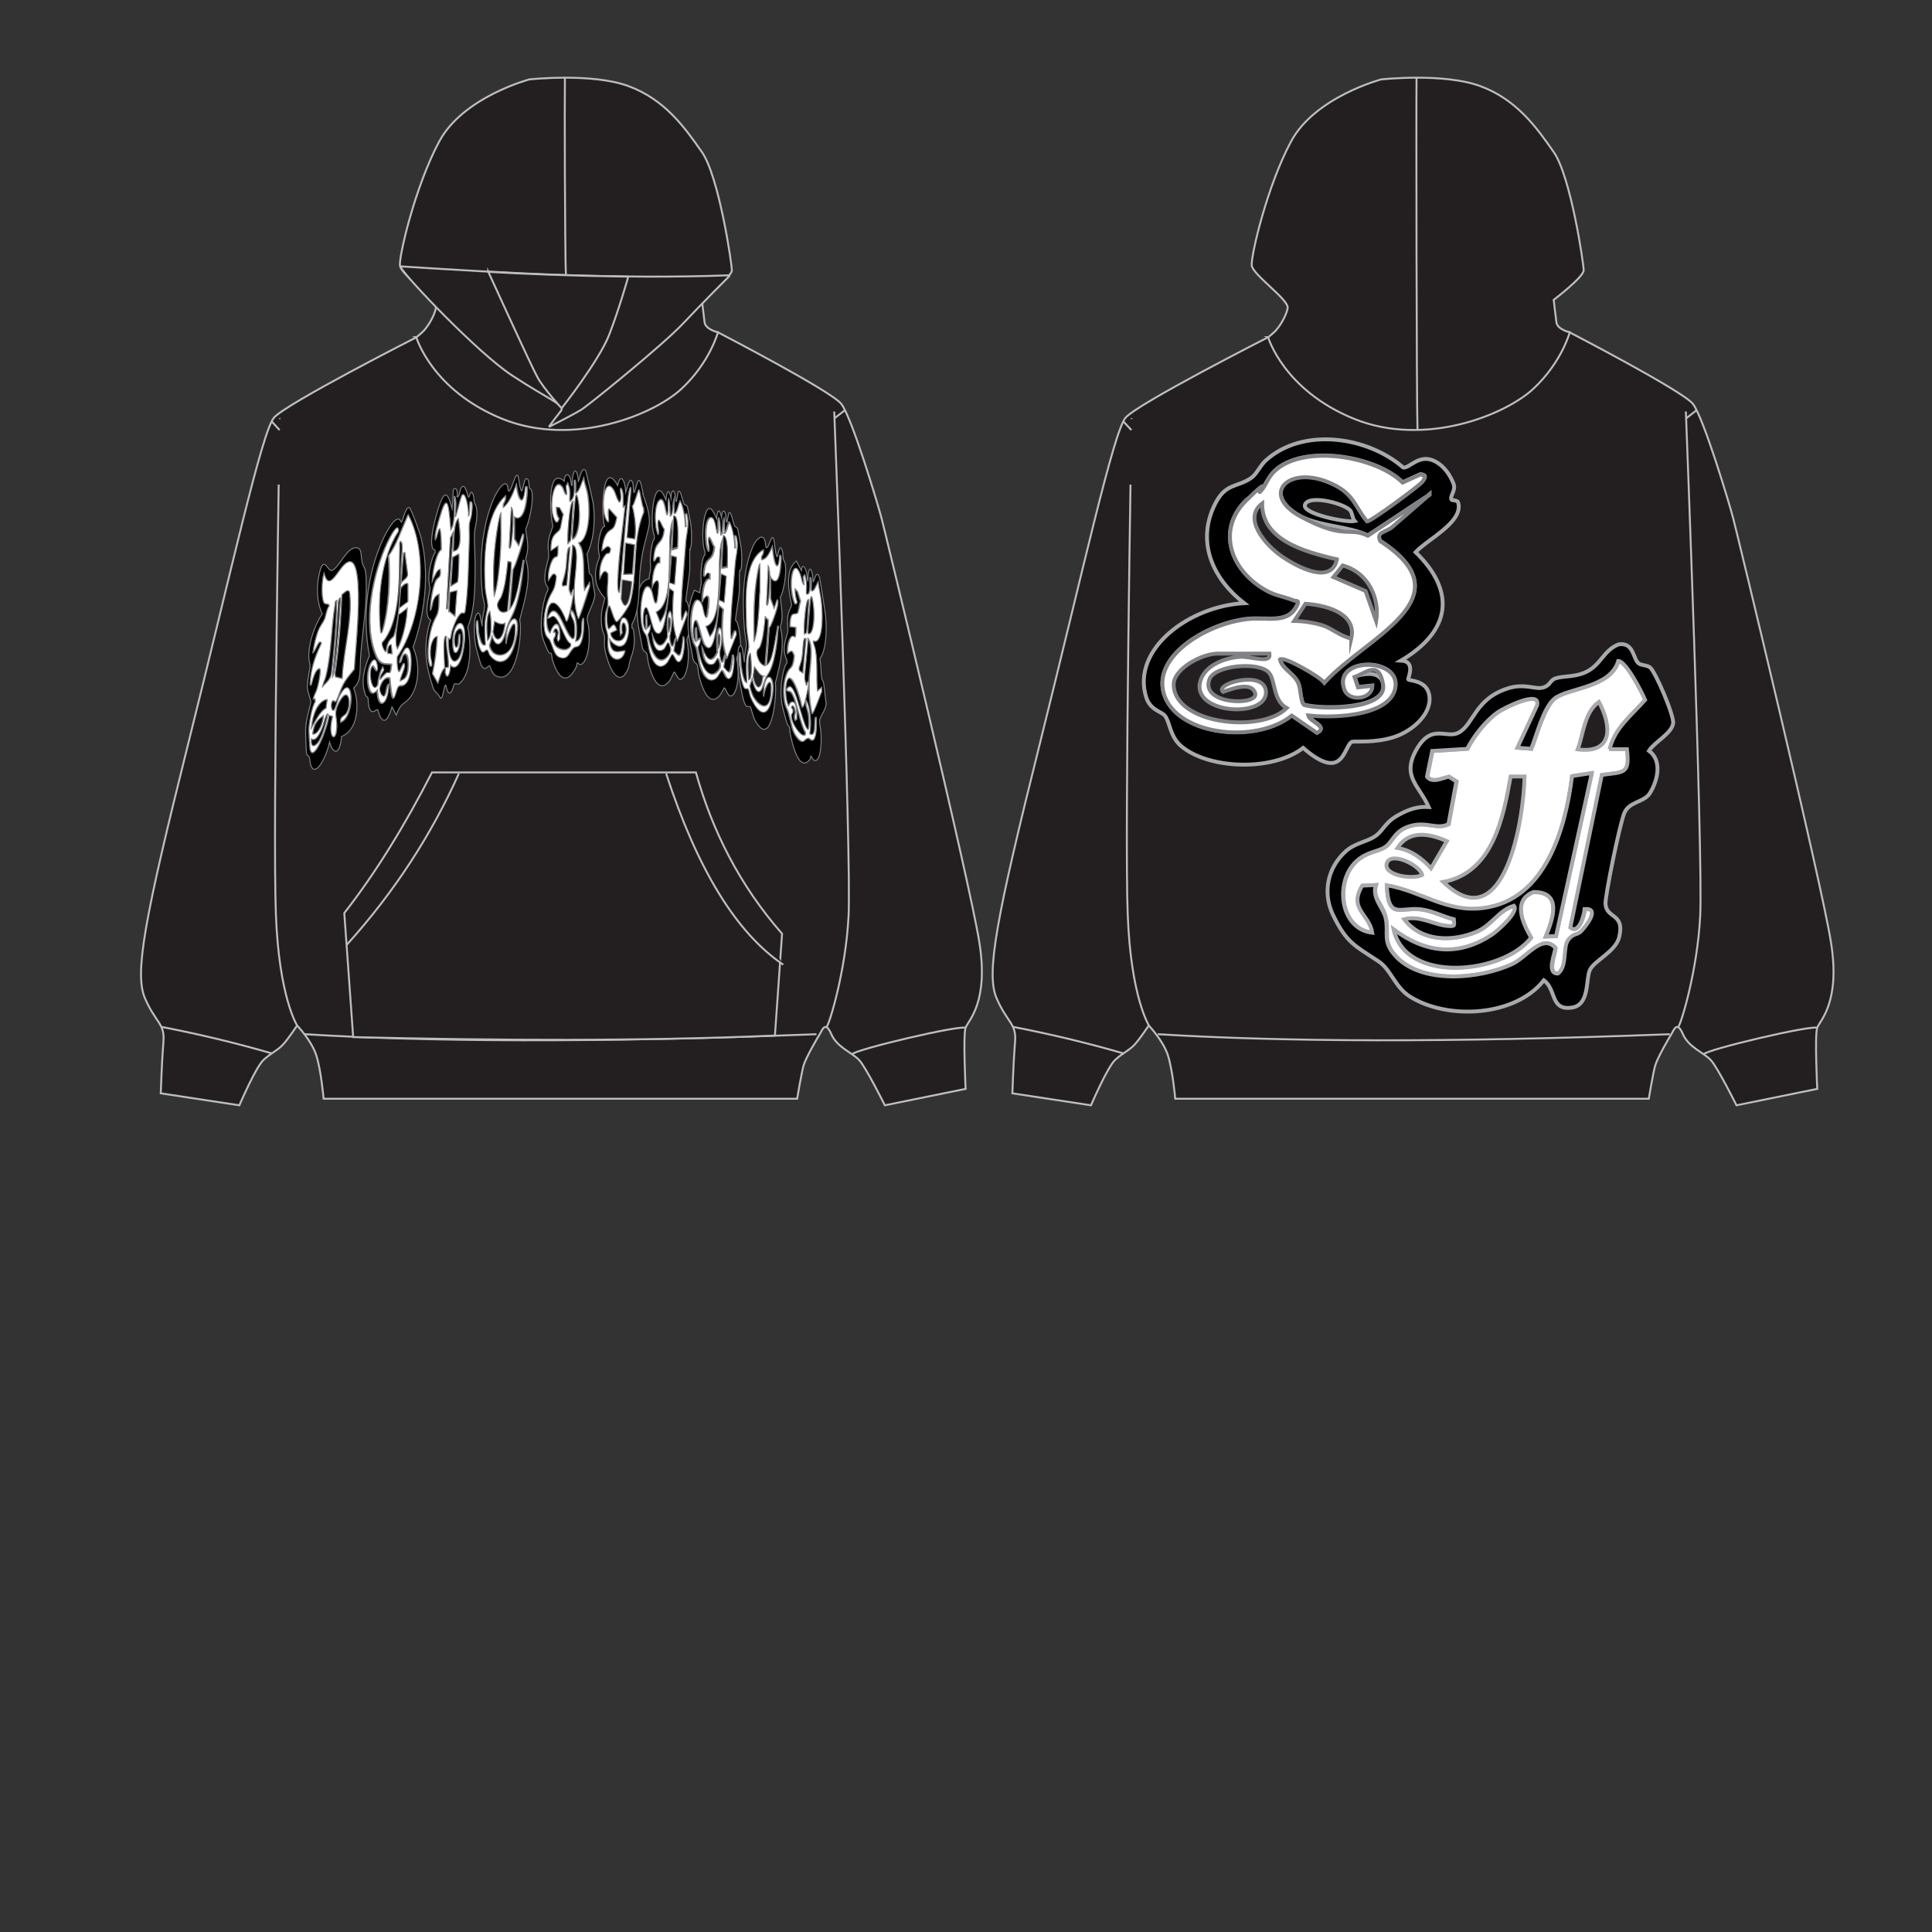 <?xml version="1.0" encoding="UTF-8"?>
<svg id="Layer_1" xmlns="http://www.w3.org/2000/svg" version="1.1" viewBox="0 0 1000 1000">
  <rect x="0" y="0" width="1000" height="1000" fill="#333333" stroke="none"/>
  <!-- Generator: Adobe Illustrator 29.6.1, SVG Export Plug-In . SVG Version: 2.1.1 Build 9)  -->
  <defs>
    <style>
      .st0 {
        fill: #231f20;
        stroke: #bcbec0;
      }

      .st0, .st1, .st2, .st3, .st4, .st5 {
        stroke-miterlimit: 10;
      }

      .st1, .st2, .st3 {
        stroke: #808285;
      }

      .st1, .st2, .st5 {
        fill: #fff;
      }

      .st1, .st4, .st5 {
        stroke-width: 2px;
      }

      .st2, .st3 {
        stroke-width: .5px;
      }

      .st4, .st5 {
        stroke: #a7a9ac;
      }
    </style>
  </defs>
  <g>
    <path class="st0" d="M215.5,174.6s-67.3,34.2-73.7,41.6c-6.3,7.4-22,79-44.5,169.2-22.5,90.1-27.8,118.4-22.3,131.2,5.5,12.8,10.4,13.1,9.6,22.5s-1.4,26.8-1.4,26.8l40.7,6.2s8.5-19.9,12.6-23.6c4.1-3.7,7.7-5.1,10.4-8.3,2.7-3.1,6.9-9.4,6.9-9.4,0,0,7.4,7.7,9.9,15.4,2.5,7.7,3.8,22.5,3.8,22.5h245.1s2.2-13.1,3.3-17.1c1.1-4,7.4-14.8,8.5-16.5,1.1-1.7,2.7-7.1,5.8,0,3,7.1,11,9.7,14.6,13.7,3.6,4,13.2,23.3,13.2,23.3l41.8-8.5s-1.4-28,0-31.7c1.4-3.7,12.1-13.1,7.1-44.2-4.9-31.1-48.9-213.1-50.6-219.4-1.6-6.3-15.4-52.5-20.9-59.3-5.5-6.8-64-37.1-64-37.1l-156.1,2.6Z"/>
    <path class="st0" d="M274,41.1s-34.4,9.1-46.7,32.2c-12.4,23.1-20.8,59.2-20.3,64.1.5,4.8,19.4,17.8,18.6,22.1s-4.7,10.6-7.4,12.8l-2.7,2.3s8,27.4,44.5,42.2c36.6,14.8,78.3-2,92.9-15.7,14.6-13.7,18.7-29.1,18.7-29.1,0,0-6.3-1.4-6.9-5.1-.5-3.7-1.4-11.7-1.4-11.7,0,0,15.5-11.8,15.5-15.3s-6.7-48.6-15.5-61.2c-8.8-12.6-19.2-27.3-38.2-34.2-19-6.9-51.1-3.4-51.1-3.4Z"/>
    <path class="st0" d="M207.7,137.9c56,3.6,111.6,6.7,169.5,4.6.2,0,.4.3.2.5-2.5,2.5-13.9,13.9-23.6,24.2-11,11.7-49.2,42.5-52.8,44.8-3.2,2-14.1,7.6-16.5,8.8-.1,0-.2,0-.2-.2,1-1.4,4.1-5.5,6.1-8,2.3-3-6.6-5.9-25.4-18.3-17.8-11.7-54.9-50.8-57.6-56-.1-.2,0-.5.3-.5Z"/>
    <path class="st0" d="M252.7,140.6s12.5,27.4,20.1,43.6c2.5,5.4,4.6,9.6,5.4,11.1,3.3,6,12.5,16,12.5,16,0,0,19.4-24.6,24.6-38,5.2-13.4,9.9-30.1,9.9-30.1-31.4-.5-53.9-1.4-72.5-2.5Z"/>
    <path class="st0" d="M292.4,40.3c-.2,11.9,0,88.7.5,102.1"/>
    <path class="st0" d="M83.5,531.5c19.7,3.8,38.8,8.4,57.4,13.8"/>
    <path class="st0" d="M144.8,216.9c0-.1-3.7,213.1-2,256.3,1.6,43.2,11.1,57.8,11.1,57.8"/>
    <path class="st0" d="M431.8,213s9,231.3,7.4,261.4c-1.5,28.6-10.1,56.3-11.4,57.2"/>
    <path class="st0" d="M441.1,545.7c.3-2.2,57.2-15.7,58.9-13.6"/>
    <line class="st0" x1="140.7" y1="218.2" x2="144.7" y2="222.6"/>
    <line class="st0" x1="431.9" y1="216.5" x2="437.5" y2="212.2"/>
    <path class="st0" d="M656.3,174.6s-67.3,34.2-73.7,41.6c-6.3,7.4-22,79-44.5,169.2-22.5,90.1-27.8,118.4-22.3,131.2,5.5,12.8,10.4,13.1,9.6,22.5-.8,9.4-1.4,26.8-1.4,26.8l40.7,6.2s8.5-19.9,12.6-23.6c4.1-3.7,7.7-5.1,10.4-8.3,2.7-3.1,6.9-9.4,6.9-9.4,0,0,7.4,7.7,9.9,15.4,2.5,7.7,3.8,22.5,3.8,22.5h245.1s2.2-13.1,3.3-17.1c1.1-4,7.4-14.8,8.5-16.5,1.1-1.7,2.7-7.1,5.8,0,3,7.1,11,9.7,14.6,13.7,3.6,4,13.2,23.3,13.2,23.3l41.8-8.5s-1.4-28,0-31.7c1.4-3.7,12.1-13.1,7.1-44.2-4.9-31.1-48.9-213.1-50.6-219.4-1.6-6.3-15.4-52.5-20.9-59.3-5.5-6.8-64-37.1-64-37.1l-156.1,2.6Z"/>
    <path class="st0" d="M714.9,41.1s-34.4,9.1-46.7,32.2c-12.4,23.1-20.8,59.2-20.3,64.1.5,4.8,19.4,17.8,18.6,22.1-.8,4.3-4.7,10.6-7.4,12.8l-2.7,2.3s8,27.4,44.5,42.2c36.6,14.8,78.3-2,92.9-15.7,14.6-13.7,18.7-29.1,18.7-29.1,0,0-6.3-1.4-6.9-5.1-.5-3.7-1.4-11.7-1.4-11.7,0,0,15.5-11.8,15.5-15.3s-6.7-48.6-15.5-61.2c-8.8-12.6-19.2-27.3-38.2-34.2-19-6.9-51.1-3.4-51.1-3.4Z"/>
    <path class="st0" d="M733.2,40.3c-.2,11.9,0,168.9.5,182.4"/>
    <path class="st0" d="M524.3,531.5c19.7,3.8,38.8,8.4,57.4,13.8"/>
    <path class="st0" d="M585.7,216.9c0-.1-3.7,213.1-2,256.3,1.6,43.2,11.1,57.8,11.1,57.8"/>
    <path class="st0" d="M872.6,213s9,231.3,7.4,261.4c-1.5,28.6-10.1,56.3-11.4,57.2"/>
    <path class="st0" d="M881.9,545.7c.3-2.2,57.2-15.7,58.9-13.6"/>
    <line class="st0" x1="581.5" y1="218.2" x2="585.6" y2="222.6"/>
    <line class="st0" x1="872.8" y1="216.5" x2="878.3" y2="212.2"/>
    <path class="st0" d="M157.6,535.3c64,3.9,148.6,4.5,265,0"/>
    <path class="st0" d="M599.3,535.3c64,3.9,148.6,4.5,265,0"/>
    <path class="st0" d="M182.8,536.8l-2.9-40.6-1.7-23.6c16.5-21.1,31.5-45.7,45.4-72.8h136.6c8.4,30,22.4,58.1,44.6,83.5l-3.7,52.7c-70.5,3-143.9,2.6-218.3.8Z"/>
    <path class="st0" d="M179.5,489c25-27.7,44-57.4,58-88.6"/>
    <path class="st0" d="M344.8,400.4c15.9,48.9,36,82.3,60.6,98.9"/>
  </g>
  <g>
    <path class="st3" d="M357.1,284.4c-.2,1.3,0,7.8-.1,10.6-.1,2.6-2.2,15.6-2,16.3,1.2-1.2,2.7,9,2.6,12-.1,4.5-1.4,4.9-2.1,7.9,2.3,11.1-.8,21.7-3.9,20.3-.9-.4-2.3-3.8-2.6-3.7-.2,0-1.7,3.6-2.3,4.4-3.8,5.2-7.9,3.4-11-8.6-.4-1.4-.6-4.7-1-5.4-.6-1.3-1.3-.2-2.2-2.9-.1-.5-2-10.6-2.1-11.4-1-7.7-2.2-22.9,5.6-24.3,0-2,.6-3.4.7-4.7.2-1.7-.2-3.4-.1-5.2.1-3.7,1-10.2,2.1-10.6,0-.8,0-1.1,0-1.9-1.6-3.4-1.3-13.2-.3-17.9,1.8-8.1,4.1-6.1,6.3-.5.5-5.6,1.6-5.7,2.6-1.1,0-3.5,1.3-4.9,2-2.2.3,1.1.3,4.8.8,4.1.4-2,.6-3,.9-5,1.2-2.1,2.4,5.3,3.1,6.3.5.8,1.1.2,1.7,1.3.1.3,1.7,8.7,1.8,9.5.4,3.1.5,8.7,0,11.4-.2.9-.6,1-.7,1.4ZM348.9,265.8c0-3.1,0-4.6,0-7.7-1,3.1-.2,8.3-2,8.9-.2-3,0-6.5-.8-8.9-.7,2.3.3,6.3-.8,8.3-.7,0-1.1-9.3-3.7-7.8-1.9,1.1-2.9,7.2-2,14.2,0,.7.8,3.7.9,3.7.8.5,0-4.5,0-5.1,0-6.6,2.5,2.1,3.4,2.3-1,9.4-4.9,4.7-5.5,15.3-.2,3.2,1.1-.3,1.6-.7.5-.4,1.1-.2,1.6,0,0,1.2,0,1.7,0,2.9-2-.6-4.1,4.9-4,12.4.6-1.7,2.7-5.1,3.3-2,.3,1.4-.6,9.7-1.1,10.2-1.4,1.3-1.8-4.9-2.8-6.7-4.3-7.4-7.1,13-4,21.2.5,1.4,1.3,1.9,1.7,3,.5,1.5,1,5.6,1.5,7.5,2.4,8.6,6.1,9.3,8.9,6.2.8-.8,2.3-4.4,2.8-4.5,1.2-.3,2.5,6.8,4.9,2.4.8-1.5,1.9-8.5,1.2-10.9-.5-1.9-.5,1.3-.6,1.9-1.1,9.4-1.8,7.7-4.7,4.9.4-2.5.6-3.8,1.1-6.4-.5-1.9-1.3,7.9-2.8,2-.9-3.7.2-4.8.5-7.8.3-3.1.4-7.3-.7-8.3-1.7,1.3-1.7,7.7-1.2,13.1-2.4,5.8-5.4,6.5-7.9-.8.7,8.6,3.8,8.6,5.7,7.3,1.8-1.2,2-6.4,3.7-.8.7,2.3-1.4,4.6-1.9,5-3.5,3.5-7.7.7-9.9-11.7,0-.4,1.6-2.3,1.3-4.9-.6.6-1,.9-1.6,1.5-.1-2.7-.2-4.1-.3-6.8-1.1.8,0,6.7-.3,7.6-2.5-1.4-1.6-12.3.1-11.5,1.5.7,2.9,10.2,4.6,12.3,4.5,5.4,6.1-10.7,7.3-22.4.9.7,1.4,1.1,2.3,1.8-.9,10.5-.7,17.7,1.9,25.6,2-5.4,3-8.1,5-13.5-.4-5.3-1.9,2.3-2.6,2.8-1-.6,0-15.9.2-18.4.7-8.1,1.2-13.9,1.8-22.5.3-4.3,2-9.3.4-14.3-.3.2-.4.3-.7.5.2,2.4.3,3.6.5,6-.2.1-.3.2-.5.3-.1-5.8-1.3-10.8-2.7-13.4-1,2.2-1.6,7.3-3.1,6.5Z"/>
    <path class="st3" d="M299.2,249.2c.4.8,1.8-8.7,3.9-5.6.3.5,3.8,15.8,4,17.3,1.3,10.5-.3,20.1-3.3,25.9.5,1.8,1,8.9,1.2,9.7.2.8,1,.5,1.4,2.1.4,1.6,1,6.8,1.5,8.9,0,4.2-3.9,9.9-4,12.9,0,1,.7,3.3.9,5,.8,8.9-1,17.5-4.1,18.5-.9.3-1.4-.8-1.9-.8-.2,0-.2,1.6-.6,2.3-4.3,8.4-8.7,7.3-12.2-3.6-.3-.9-.4-3.1-.6-3.5-.3-.5-.9,0-1.2-.4-.9-1.2-3-6.4-3.5-8.5-1.6-7,.5-19.8,2.9-24,0-.6,0-.8,0-1.4-3.8-3.8.3-13.3.4-16.1.1-1.8-.5-3.7-.2-7,.3-3.5,1.6-6.1,2.4-8.6-1.4-4.8-3.4-31.3,5.8-23.3.3-4.2,2.4-4,3.2-1.3.4,1.2.3,3.7.9,3.7,0-8.2,2.5-11,3.3-2.2ZM299.6,280.9c4.3-1.6,6.3-12.6,4.8-24.1-.5-4.1-1.7-5.8-2.2-9.6-1.2,3-2.3,7-4,8-.6,0,.4-8-.9-6.6.2,6.4.2,8.9-2,10.7-.8.6,0-3-.4-5.7-.2-1.4-.7-2.7-1-3.7-.3.6-.5.9-.8,1.6.1,1.7.2,2.5.4,4.2-1.1.7-1.5-2.4-2.4-3.7-4.4-6.1-7.2,10.4-4,16.7.8,1.6,1.6,2.2,2.3-.4-.9-1.4-1.4-2.6-1.4-6,.7,0,1,.1,1.7.2.8,1.4,1.2,2.1,2,3.6-.7,1.6-1.1,6.2-1.7,7.5-1.2,2.8-4.9,1.9-4.7,11.2,1.4-1,2.1-1.5,3.6-2.5.2,7.7-.7,4.8-2.2,6.5-1.5,1.6-3.1,6.7-2.8,11.5,1.4-1.8,2.7-5.2,4.2-2.2-.7,7.5-2.1,7.3-3.8,11.3-1.8,4.1-3.6,11.7-2,18,.6,2.5,1.8,2.6,2.5,4,2.2,5,2.3,8.3,5.9,8.9,3.8.7,3.9-3.1,6.5-5.3.7-.6,1.5-.2,2.4-.9,2.2-1.9,2.8-8.1,2.5-14.1-1.1-.5-.7,5-1,7-.5,3.6-1.9,4.9-3.1,4.8,1.3-6.5.2-14.7-2.3-16.1-.6,4.3,1.7,3.4,1.9,8.9.3,7.1-1,6.8-2.7,4.4-3.5-4.8-7.2-19.6-11.4-9.2,1.1.3,2-1.3,3.1-1,3.2.9,5.7,12.6,8.8,14.1.8,1.9-1.8,3-2.1,3.1-1.5.5-5.7-.1-6.6-3.8-.7-2.7,1.2-2.2.8-4.9-.4-.1-.6-.2-1-.3.5-2.4,2-2.2,2.5,0,.2,1.2-1.1,3.2,0,4.8.3-.5.5-.7.8-1.2.5-10.6-3.2-8.7-5-3.1-2.2-1.6-2.4-9.6-.7-13.6,2.5-5.9,7.3,1.8,9.1,7.5,1.2.1,3.6-12.6,3.9-16-.5-1.8-1.2,2.5-1.4,2.5-.3-.9-1-2.1-1.1-3.2-.1-2.5,1.8-18.5,1.8-22.8,4,.8,1.3,14.9,1,21.6-.2,6.5.4,12,2,16.5.6.3,4.7-12.8,5.3-14.9.4-1.3.7-1.3.5-3.7-1,1.6-1.5,2.4-2.6,4-.9-6.8.2-14.9-1.4-21-.5-2-1.2-2-1.5-3.7Z"/>
    <path class="st3" d="M332.7,255.6c1.3,3.9,3.6,9.4,3.4,15.1-.2,3.1-3,11.9-3.7,16.7-.4,2.3-.9,5.8-1.1,8.2-.8,8.7.2,19.5-4.2,27.5,0,.8,0,1.1,0,1.9.9-.1,1.1,3.2,1.2,5.2.3,7.5-2.1,9.2-2.9,15.2-3.9,10.3-9.3,4-12.1-8.2-.9-4.2-.1-5.9-.4-7.8-.1-1.1-1.1-2.6-1.4-4.9-.8-6.8.3-10,1.6-14.8-1.5-1.9-4.5-5.2-4.8-10.4-.5-6.3,1.9-9.8,2-11.1,0-.7-.6-2.7-.6-4.9,0-4.1,1.5-10.8,3.2-10.8-1.7-5.5-1.5-36.1,6.8-21.2,1.3-6.5,3.8-3.4,4.2,3.6.8-2.6,2-8.9,3.5-5.2.7,1.7.2,6,1,5.1.6-1.4,1.5-6.5,2.4-6.1,1.1.5,1.5,4.9,2.1,6.8ZM326.6,252.7c-.6-2.1-1.6,5.5-1.6,6.2-1.8,15.7-2.6,31.8-4.3,47.7-1,.6-1.1-3.5-1-5.3.4-13.2,2.5-26.4,3.8-39.5-.4.3-.6.5-1,.8,0-3.6.4-7.3-.9-9.8-1.1-.6,0,2.9-.2,5-.6,5.9-2.6-2.4-3.6-3.9-5.5-9.2-7.4,12-3.2,16.1,1.2,1.2-.6-6.1.7-6.7,1.6,1.8,2.4,2.7,4,4.5-1.3,6.9-2.5,5.5-4.5,7.5-1.5,1.5-2.9,5-3.2,9.7,1.5-.9,3-3.7,4.5-.9-.4,3.6-1.3,1.7-2.4,2.8-1.9,2.1-3.7,6-3.2,12.4,1.3-3,2.4-5,4.2-2.3.2,3.1-.3,5.9-.3,9,0,2.2.5,5.1.3,6.6-.2,2.9-1.8,3.2-1.3,10.6.2,2.5,1,3.9,1.2,5.6.2,2.2-.4,4.3.4,7.7,1.4,6.1,7.2,6.4,8.5.4-2.4-.3-7.7,3.3-8-6.1,2.5,3.6,7.2,6.1,9.1-.2,3.4-11.1-5.2-16.6-3.5-1.8.4-.5.6-.7.9-1.2-1.2-9.1,3.5-4.8,1.7.8-1.3,4-4,3.7-5.9,2.6-.3-.2-1.9-1.9-1.7-3.4,1.3-.6,1.9-.9,3.1-1.5-1.6-5.1-2.5-1.2-4.2-.5-1.6-2.6-.9-12.8.5-12,.6.4,2.5,8.4,3.8,8.1,1-.2,6.3-7.7,6.9-10,3.9-14.9.7-32,7-46.6,0-.9,0-1.3-.1-2.2-1-.8-1.8-10-2.5-9.3-.4.4-2.3,7.8-3.3,8.4,1.3,4.6,2.2,11.7,1.3,17-1.7-.3-2.5-.4-4.1-.7.8-10.3,1.3-15.4,2.1-25.6Z"/>
    <path class="st2" d="M348.9,265.8c1.4.8,2.1-4.3,3.1-6.5,1.4,2.6,2.6,7.6,2.7,13.4.2-.1.3-.2.5-.3-.2-2.4-.3-3.6-.5-6,.3-.2.4-.3.7-.5,1.6,5,0,10-.4,14.3-.6,8.5-1.2,14.3-1.8,22.5-.2,2.5-1.2,17.8-.2,18.4.7-.6,2.2-8.1,2.6-2.8-2,5.4-3,8.1-5,13.5-2.6-7.9-2.8-15.1-1.9-25.6-.9-.7-1.4-1.1-2.3-1.8-1.2,11.7-2.9,27.8-7.3,22.4-1.8-2.2-3.1-11.7-4.6-12.3-1.7-.8-2.6,10.1-.1,11.5.2-.9-.8-6.9.3-7.6.1,2.7.2,4.1.3,6.8.6-.6,1-.9,1.6-1.5.3,2.6-1.4,4.6-1.3,4.9,2.1,12.5,6.4,15.3,9.9,11.7.4-.4,2.5-2.7,1.9-5-1.6-5.7-1.9-.5-3.7.8-1.9,1.3-5,1.3-5.7-7.3,2.5,7.3,5.5,6.5,7.9.8-.4-5.4-.4-11.8,1.2-13.1,1.1,1,1,5.2.7,8.3-.3,3.1-1.4,4.2-.5,7.8,1.5,6,2.3-3.9,2.8-2-.4,2.5-.6,3.8-1.1,6.4,2.8,2.8,3.6,4.6,4.7-4.9,0-.6,0-3.8.6-1.9.7,2.4-.4,9.5-1.2,10.9-2.4,4.4-3.7-2.7-4.9-2.4-.4.1-2,3.7-2.8,4.5-2.8,3.1-6.6,2.4-8.9-6.2-.5-1.9-1-6.1-1.5-7.5-.4-1.2-1.1-1.7-1.7-3-3.1-8.2-.3-28.6,4-21.2,1,1.7,1.4,8,2.8,6.7.5-.5,1.4-8.7,1.1-10.2-.6-3.1-2.7.3-3.3,2-.1-7.5,2-13,4-12.4,0-1.2,0-1.7,0-2.9-.5-.3-1.1-.4-1.6,0-.5.3-1.8,3.8-1.6.7.7-10.6,4.5-5.9,5.5-15.3-.9-.2-3.4-8.8-3.4-2.3,0,.6.9,5.6,0,5.1,0,0-.8-3-.9-3.7-1-7,0-13.1,2-14.2,2.6-1.5,2.9,7.9,3.7,7.8,1.1-2,0-6,.8-8.3.8,2.4.5,5.8.8,8.9,1.8-.7,1-5.9,2-8.9,0,3.1,0,4.6,0,7.7ZM347.9,284.7c1.1-.4,1.7-.5,2.8-.9.3-6.5.5-15.1-2-15.2-.3,6.4-.5,9.6-.8,16.1ZM339.7,316.8c.7,1.7,1.3,3.3,2,5,5-6.6,4.2-19.3,4.8-27.7.5-7.7,1.2-15.7,1.4-23.8-3.4,10.6,2.3,41.5-8.2,46.5ZM350.2,288.4c-1-.3-1.6-.5-2.6-.8-.4,5.6-.7,8.4-1.1,13.9,1,.3,1.6.5,2.6.8.4-5.6.6-8.4,1.1-14ZM346,327.4c.6-.4,1.5-6.1.7-7.5-1.1-1.9-1,5.5-.7,7.5Z"/>
    <path class="st2" d="M299.6,280.9c.3,1.7,1,1.8,1.5,3.7,1.6,6.1.5,14.2,1.4,21,1-1.6,1.5-2.4,2.6-4,.2,2.4,0,2.4-.5,3.7-.7,2.1-4.8,15.2-5.3,14.9-1.6-4.5-2.2-10-2-16.5.2-6.7,3-20.8-1-21.6,0,4.3-1.9,20.3-1.8,22.8,0,1.1.8,2.3,1.1,3.2.2,0,.9-4.4,1.4-2.5-.3,3.4-2.7,16.2-3.9,16-1.8-5.7-6.6-13.3-9.1-7.5-1.7,4-1.5,12,.7,13.6,1.9-5.6,5.5-7.5,5,3.1-.3.5-.5.7-.8,1.2-1.1-1.5.2-3.6,0-4.8-.4-2.3-1.9-2.5-2.5,0,.4.1.6.2,1,.3.4,2.8-1.4,2.2-.8,4.9.9,3.7,5.1,4.3,6.6,3.8.3-.1,2.9-1.2,2.1-3.1-3.1-1.5-5.7-13.2-8.8-14.1-1.1-.3-2,1.3-3.1,1,4.2-10.4,7.9,4.4,11.4,9.2,1.7,2.3,3,2.6,2.7-4.4-.2-5.5-2.5-4.6-1.9-8.9,2.4,1.4,3.6,9.5,2.3,16.1,1.2,0,2.7-1.3,3.1-4.8.3-2-.1-7.5,1-7,.3,6-.3,12.3-2.5,14.1-.8.7-1.6.3-2.4.9-2.7,2.2-2.8,6-6.5,5.3-3.6-.7-3.7-4-5.9-8.9-.6-1.4-1.8-1.5-2.5-4-1.6-6.3.2-13.9,2-18,1.7-4,3.1-3.8,3.8-11.3-1.6-3.1-2.8.4-4.2,2.2-.3-4.8,1.4-10,2.8-11.5,1.6-1.7,2.4,1.2,2.2-6.5-1.4,1-2.1,1.5-3.6,2.5-.3-9.3,3.4-8.4,4.7-11.2.6-1.3,1-5.9,1.7-7.5-.8-1.4-1.2-2.2-2-3.6-.7,0-1-.1-1.7-.2,0,3.4.5,4.6,1.4,6-.7,2.6-1.5,2-2.3.4-3.2-6.3-.4-22.7,4-16.7.9,1.3,1.3,4.4,2.4,3.7-.1-1.7-.2-2.5-.4-4.2.3-.6.5-1,.8-1.6.4,1,.9,2.2,1,3.7.3,2.7-.4,6.4.4,5.7,2.2-1.8,2.2-4.3,2-10.7,1.3-1.3.3,6.7.9,6.6,1.7-1,2.8-5,4-8,.5,3.8,1.6,5.6,2.2,9.6,1.5,11.5-.5,22.6-4.8,24.1ZM296.3,279.2c3.6-1,4.8-14.7,2.2-21.3-.5-.3-.6,1.3-.8,2.4-.3,2.1-1.7,18.2-1.4,18.9ZM296.7,261c-2-.3-3.2,18.7-2.7,20.4.4-.8,1.1-.7,1.3-1.8.7-4,.8-13.9,1.4-18.7ZM295,283.2c-1.8,0-1.5,7.1-2.1,11.5-.5,3.1-.9,3.9-1.5,6.2-.3,1.1-.7,1.3-.1,2.4.8-.2,1.2-.2,2-.4.7-7.9,1-11.8,1.7-19.7Z"/>
    <path class="st2" d="M326.6,252.7c-.8,10.2-1.3,15.4-2.1,25.6,1.7.3,2.5.4,4.1.7.9-5.3,0-12.4-1.3-17,1-.7,2.9-8,3.3-8.4.6-.7,1.5,8.5,2.5,9.3,0,.9,0,1.3.1,2.2-6.2,14.6-3,31.7-7,46.6-.6,2.3-5.9,9.8-6.9,10-1.3.3-3.2-7.7-3.8-8.1-1.3-.8-2.1,9.4-.5,12,1.7-.7,2.6-4.6,4.2.5-1.3.6-1.9.9-3.1,1.5-.3,1.5,1.4,3.2,1.7,3.4,1.8,1.1,4.6,1.4,5.9-2.6,1.8-5.6-2.9-9.9-1.7-.8-.4.5-.6.7-.9,1.2-1.7-14.8,6.9-9.3,3.5,1.8-1.9,6.3-6.6,3.8-9.1.2.4,9.4,5.7,5.8,8,6.1-1.3,6-7.1,5.6-8.5-.4-.8-3.4-.1-5.5-.4-7.7-.2-1.6-1-3.1-1.2-5.6-.5-7.4,1.1-7.7,1.3-10.6.1-1.5-.4-4.4-.3-6.6,0-3.1.5-5.9.3-9-1.8-2.7-2.8-.7-4.2,2.3-.5-6.4,1.4-10.3,3.2-12.4,1-1.1,1.9.8,2.4-2.8-1.6-2.9-3,0-4.5.9.2-4.7,1.6-8.2,3.2-9.7,2.1-2,3.2-.7,4.5-7.5-1.6-1.8-2.4-2.7-4-4.5-1.3.6.5,7.8-.7,6.7-4.2-4.2-2.3-25.3,3.2-16.1.9,1.6,3,9.8,3.6,3.9.2-2.1-.9-5.6.2-5,1.3,2.5.8,6.2.9,9.8.4-.3.6-.5,1-.8-1.3,13.2-3.4,26.4-3.8,39.5,0,1.8,0,5.9,1,5.3,1.7-15.9,2.5-32,4.3-47.7,0-.7,1-8.3,1.6-6.2ZM328.4,282c-1.8-.4-2.7-.6-4.5-.9-.4,6.5-.6,9.7-1,16.2,1.8,0,2.7-.1,4.5-.2.4-6,.6-9.1,1.1-15.1ZM327,301c-2-.4-2.9-.6-4.9-.9-.3,4-.4,6-.6,9.9,2.7,8.8,5.1-1.8,5.5-9Z"/>
    <path class="st3" d="M339.7,316.8c10.5-5,4.8-35.9,8.2-46.5-.2,8.1-.8,16.1-1.4,23.8-.6,8.4.1,21.1-4.8,27.7-.7-1.7-1.3-3.3-2-5Z"/>
    <path class="st3" d="M350.2,288.4c-.4,5.6-.6,8.4-1.1,14-1-.3-1.6-.5-2.6-.8.4-5.6.7-8.4,1.1-13.9,1,.3,1.6.5,2.6.8Z"/>
    <path class="st3" d="M347.9,284.1c.3-6.9.5-10.3.8-17.2,2.5,0,2.3,9.3,2,16.2-1.1.4-1.7.6-2.8,1Z"/>
    <path class="st3" d="M296.3,278.9c-.2-.7,1.1-18,1.4-20.2.2-1.2.3-2.9.8-2.6,2.6,7,1.3,21.6-2.2,22.8Z"/>
    <path class="st3" d="M295,283.2c-.7,7.9-1,11.8-1.7,19.7-.8.2-1.2.2-2,.4-.6-1.2-.1-1.4.1-2.4.6-2.4,1-3.1,1.5-6.2.7-4.4.4-11.4,2.1-11.5Z"/>
    <path class="st3" d="M296.7,259.4c-.6,5.1-.8,15.6-1.4,19.9-.2,1.1-.9,1-1.3,1.9-.5-1.8.7-22.2,2.7-21.8Z"/>
    <path class="st3" d="M328.4,282c-.4,6-.6,9.1-1.1,15.1-1.8,0-2.7,0-4.5.2.4-6.5.6-9.7,1-16.2,1.8.3,2.7.5,4.5.9Z"/>
    <g>
      <path class="st3" d="M268.2,246.9c.5,1.3.8,6.1,1.8,7.2.7.4,1.3-8.7,3.3-5.8.6.9.5,3.2.7,4.1.3,1,.9.4,1.2,1.7,1.2,5.4-1.5,16.6-3.1,19.7.7,6.5,2,9,0,15.4,3.3,10-.7,21.8-3.1,31.6,1.6,6.9-1.7,35.4-12.9,28.7-1.2-.7-2.5-4.7-2.6-4.8-1.1-.5-2.2,3.4-4.3-.2-.6-1-2.8-9-3.1-10.9-.8-5.2-1.3-15.3,1.4-16.4.3.3.5.5.8.8.5,2.5.8,3.7,1.3,6.2-.3-3.5,1-7.6,1.2-9.8.2-2-.8-4.6-1.1-6.8-1.6-15.8-.6-34.5,5.8-49.4,1.5-3.4,5.5-10.3,7.1-6.9.4.8.3,3.4.9,2.9,1.6-.8,3.5-11.2,4.8-7.4ZM272.1,252c-.9,11.1-3.9,7.2-4.7-1.3-2,5.7-4.1,9.7-6.7,11.9-.6-2.6,1.4-2.6,1.1-6-11,10-11.3,33.6-10.5,47.2.2,3.4,1.4,7.8,1.4,9.8,0,1.2-1.3,5.5-1.5,9-.2,3.7,0,7.5.3,11-1.6,1.2-2.7-1.4-3.5-5.2-.5-1-.3-8.1-1-7.2-1,1.2.4,11.1,1.2,13.3,2.1,5.8,2.9,1.1,4.3,1.9.4.2.8,2,1.3,2.7,4,5.3,10.3,5.1,13.2-7.7,3.9-16.8-5.2-13.2-5,1.8.5-5.5,5.7-17.1,4.8-5.4-1,12.1-8.7,12.7-11.6,9.7-.3-.3-1.9-2.4-1.7-3.8.6-1.9.8-2.8,1.4-4.7,1.7,6,4.8,5.4,6.6-.8,2.1-7.2,1.5-5,4-10.3,2.8-6,4.6-15.6,5.5-25.5.1-1.4.7-2.8-.1-2.4-1.8,9.8-3.3,21.4-7,25.4.7-8.3,1-12.4,1.7-20.7,1.1-1.4,5.3-14,5.5-16.8,0-1.5,0-1.7-.5-1.4-.8,2.4-1.1,3.5-1.9,5.9-.9-1.4-1.4-2.1-2.3-3.5,0-4.6,0-6.9,0-11.5,3,2.1,5.7-1.4,6.5-11.4.1-1.9.4-5-.6-4.1Z"/>
      <path class="st3" d="M236.7,257.1c1.1.4,1.3-3.6,2-4.6,2.2-3.2,3.4,4.8,3.8,4.9.5.1,1.3-5.2,2.5-1,.3,1.2.3,3,.6,3.8.4,1.5.9.9,1.2,4.1.4,5.4-1.1,8.6-1.2,11.7-.2,5.1.4,12.7.3,18.3-.1,10,0,20.9-3.8,30.3,1.9,8.9,2,24.7-4.6,29.4-.6.4-1.7-.4-2.2,0-.6.5-.8,2.4-1.3,3.3-2.3,4.5-3.1-3-3.4-2.9-1.2,2-1.2,7.4-2.6,7-.8-1.9-3.1-3.4-3.6-4.8-.8-2.2-2.4-7.6-2.9-10.2-1.8-8.5-1.3-18,1.5-25.4-4.3-2.3-.4-14.2-.4-16.3,0-1.4-1-3-.5-8,.2-2.7,2.1-10.2,3.1-10.4.2-3-.6-1.2-1.1-2.2-2.2-4,1.4-16.4,2.6-20.4,3-9.7,4.9-10.2,7.3-.3.3-4,.4-5.9.6-9.9,1.2-1.5,2.2-.5,2.2,3.7ZM235.6,267.3c-.1-.3.9-9.9-.5-10.4,0,6.3.5,14.6-1.9,17.4-1.1-15.1-2-19.2-5.9-5.7-.7,2.5-2.5,7.9-2,10.8.6-.7,1.6-6.7,2.3-5.6.7,1.1.8,8.2.8,10.7-2.3,1.3-4.3,9.2-4.7,16.2,1.4-3.1,2.4-5.9,4.1-6.1.8,4.5-1.2,4-2.2,5.8-1.4,2.5-2.9,10.6-2.9,15.4,1-.8.7-3.8,1.9-6,.8-1.5,1.7-2,2.6-2.3.2,11.5-.9,9.4-3.1,15.1-1.8,4.8-3.6,15.5-1.9,21,.4,1.4.5,1.6,1.2.9.1-2.3-.6-3.3-.7-5-.5-6.5,1.8-10.1,3.6-10.1-.4,7.1-1.1,13-2.5,19.3,1.1,1.9,1.7,2.9,2.8,4.8,1-3.1,1.9-6.4,3.4-7.7.2-.9-1.5-18.2,1-16.4-.5,4.1,1.8,13.8.9,16.1-.5,0-.8,0-1.3,0,0,1-.1,1.5-.2,2.6,1,4.1,2.4.8,2.7-3.8,2.9,3.1,6-1.5,7.1-11.1,1.9-16.2-6.9-12.2-5.8,1.2.6,7.5,4.5,1.3,3.6-6.1-1.1,0-.4,4.9-1.3,6.3-1.7,2.6-2.8-6,0-8.5,4.5-4.3,3.4,12.3.2,15.3-3,2.9-5-1.6-5-11.1,1.5,1.9,1.4-1.9,2-3.9,1.3-4.1,3-7.8,4.8-9.1.8-.6,1.7,1.2,2-1.3,1.7-11.5,1.6-24.8,2.1-37,0-2.5-.2-5.1,0-7.5.1-1.5.8-3,1.1-4.7.4-2.6,1-8.6-.7-6.8-.2.6,0,6.4-.8,7.1,0-4.4-1.5-12.2-3.1-11-1,.7-3.2,12.5-3.8,11.2Z"/>
      <path class="st3" d="M195.6,367.4c-.8-.7-2.5,2.4-4,0-1.2-1.9-.8-4.8-1.2-6.3-.2-.5-.9-.4-1.2-1.3-2.5-6.8-.9-13.1,2-20.5-3.8-19.6-1.2-42.8,7.3-60.7,2.1-4.4,5.6-10.5,8-9.9.5.1,1.1,1.7,1.3,1.6.6-.3,2.1-8.1,4-7.6.9.2,5.6,13.3,6.2,15.9,4.4,17.9,2,39-4.2,56.4,3.7,8.2,3.4,20.8-2.4,27-2.1,2.3-4,1.8-6.3,8.1-.9-1.7-1.3-2.6-2.2-4.2-1.9,6.2-3.7,8.8-5.9,5.5-.6-.9-1.3-3.7-1.4-3.8ZM205.6,339.8c12.6-18.8,16.1-52.9,5.4-73.1-3.2,7.3-6.1,15.9-10,21.1.8,12.6.2,26.9-3.1,38.6-.2.8-.9,2.2-1.2,1.1-1.7-16.7,0-37.9,9.3-52.3,0-5.5-4.5,3.5-5.6,5.7-7.6,16.2-13,41.8-5.9,58.7,2.2,5.1,4.9,4,8,4.4-.6,6.8-1.3,3.6-2.8,4.6-1.1.7-2.1,2.2-3.1,3.4-.8-1.4,1.7-4.7,1.8-5-.2-.6-.3-.9-.5-1.5-1.3,2.4-2.1,5.3-2.5,9.1-3.2,6.2-5.6-8-2.7-9.8.5-.3,2.7,5.1,2.4.9-.8-9.4-6.4.1-4.6,9.3.9,4.6,2.6,4.8,4.6,2.3.4,10.8,5.5,8.1,5.9-3-1.2.3-1,5.3-2.4,6.3-.8.6-2.6-2.3-2.3-4.4,1.3-4.2,3.3-5.6,4.9-5.2.1.1.2.2.4.3,1.6,19,2.7,6.1,4.4,4.3,1.1-1.1,2.6.5,4.5-2.5,3-4.8,2.6-19.8-.8-17.2-.6.4-3.5,5.9-2.9,7.2.9,0,1.1-2.8,1.7-3.7,2.9-3.8,3.9,8.4,1,11.7-.9,1-1.8,1.1-2.7,1.7,0-2.2,3.1-7.2,2.2-9-.6-1.2-2.2,5-3,4.1-.8-1.8-.9-4.9-.7-7.8Z"/>
      <path class="st3" d="M183.1,356.3c3,7.4,2.5,21.5-6.3,24.9-1,10.7-4.7,8.7-6.2,2.9-1.9,8.5-7.4,18.4-9.7,12.1-.5-1.4-.4-3.2-.8-4.2-.3-.9-1-.5-1.4-2-.3-1.1-.6-11-.5-12.8.2-4.3,1.8-9.7,2.7-13.6,0-1.7-1.8-5.5-1.8-7.9-.1-3.6,1.3-8.9,1.4-11,0-1.6-.5-2.1-.6-3.4-.6-9,3.9-19.3,6.9-23.6-1.9-3.8-3.4-10.9-1.9-19,2.5-13,4.6-2.7,6.9-3.4,3.5-1.2,7.9-12.2,12.5-11.8,3.3.3,2.2,3.2,3.2,7.8.5,2.1,1.6,2.2,1.9,6.4.9,13.1-1.5,27-2.6,40.2-.8,9.2.6,14.4-3.8,18.3ZM183.4,346.3c0-5.8,7.2-65.9-5.2-53.9-3.8,3.6-7.9,14-10.5,4.4-1.3,4.6-1.3,13.3.1,15.3.8,1.1,2.2,0,2.7,1.6-1.2.9-1.9,5.5-2.5,6.9-.9,2-2.2,3.2-3.4,6.3-1.1,2.9-2.1,7.2-2.6,10.9,1.4-1,3.1-7.5,4.4-4.8-2.5,5.3-4.9,10.6-5.7,18.8-.1,1.4-.5,3.8.4,2.6,1.1-4.5,2.2-7.5,4.1-8.3,1.5-.7-.3,8-.9,10-.7,2.4-1.6,3.4-2.2,5.8.4,0,.6-.1.9-.2,0,.7.1,1,.2,1.6-1.6,2.1-3.3,11.3-3.3,14.9,0,1.1.5,9.1.6,9.6,1.6,7.5,8.8-10.4,9.8-17.5.8.2,1.1.3,1.9.6-2.9,10.9,2,14.7,2.1,4.9,0-5.3-2-6.5,1.5-12.8,4.5-8.1,6.4.7,3.8,5.8-1.2,2.4-3.5,1.7-3.3,5.1,7.9-3,6.7-27.9-.7-13.2-.8,1.6-2,6.5-2.8,7-1.5,1-2-4.7-.2-5,.5,0,.7,1.2,1.5,0,.7-1,2.5-6.5,3.7-8.7,1.9-3.4,3.6-5,5.6-7.6Z"/>
      <path class="st2" d="M272.1,252c.9-.9.7,2.2.6,4.1-.8,10-3.5,13.5-6.5,11.4,0,4.6,0,6.9,0,11.5.9,1.4,1.4,2.1,2.3,3.5.8-2.4,1.1-3.6,1.9-5.9.5-.3.6,0,.5,1.4-.2,2.8-4.3,15.4-5.5,16.8-.7,8.3-1,12.4-1.7,20.7,3.8-4,5.2-15.5,7-25.4.8-.5.3,1,.1,2.4-.9,9.9-2.7,19.4-5.5,25.5-2.4,5.3-1.9,3-4,10.3-1.8,6.2-4.9,6.8-6.6.8-.6,1.9-.8,2.8-1.4,4.7-.2,1.4,1.4,3.5,1.7,3.8,2.9,3,10.6,2.4,11.6-9.7,1-11.7-4.3,0-4.8,5.4-.2-15,8.9-18.6,5-1.8-2.9,12.8-9.2,12.9-13.2,7.7-.5-.6-.9-2.4-1.3-2.7-1.4-.8-2.2,3.9-4.3-1.9-.8-2.2-2.2-12.1-1.2-13.3.8-.9.5,6.2,1,7.2.8,3.8,1.9,6.3,3.5,5.2-.3-3.5-.5-7.3-.3-11,.2-3.5,1.5-7.8,1.5-9,0-2-1.2-6.4-1.4-9.8-.8-13.7-.5-37.3,10.5-47.2.3,3.4-1.7,3.4-1.1,6,2.7-2.1,4.7-6.1,6.7-11.9.8,8.5,3.8,12.3,4.7,1.3ZM263.6,283.3c1.2,3.8,3-19.2,1.1-20.6-.4,8.2-.6,12.3-1.1,20.6ZM259.2,280.8c.1-4.8-.1-10.1,0-15-.4.7-.9,3.5-1.2,4.8-2.3,12.4-3.1,25.1-2.2,37.7,2.1-5.4,3.2-19.5,3.4-27.4ZM264.5,291c-.6-.2-.9-.2-1.5-.4-.8,7.1-1.5,13.1-3.4,18.2-.5,1.4-2.5,3.2-1.9,5.3,1.1,3.5,3.5,3,5,2.2.3-3.6,2.3-23.8,1.9-25.3ZM252.4,331.3c2.3-1.9,2-10,1.1-14.8-1.9,2.5-1.5,10.1-1.1,14.8ZM261.4,322.6c-1.9,1-3.6,0-5.4-.9-.3,2.2-.5,3.2-.8,5.4,1.6,6.5,5.4,3.7,6.2-4.5Z"/>
      <path class="st2" d="M235.6,267.3c.5,1.3,2.7-10.5,3.8-11.2,1.6-1.2,3.2,6.6,3.1,11,.8-.7.6-6.5.8-7.1,1.6-1.7,1.1,4.2.7,6.8-.3,1.7-1,3.1-1.1,4.7-.2,2.3.1,5,0,7.5-.5,12.3-.4,25.5-2.1,37-.4,2.5-1.2.7-2,1.3-1.8,1.3-3.4,5-4.8,9.1-.7,2.1-.5,5.8-2,3.9,0,9.5,2,14,5,11.1,3.2-3,4.2-19.6-.2-15.3-2.7,2.6-1.6,11.1,0,8.5,1-1.5.2-6.4,1.3-6.3.8,7.3-3,13.6-3.6,6.1-1.1-13.3,7.7-17.4,5.8-1.2-1.1,9.6-4.2,14.3-7.1,11.1-.3,4.6-1.7,7.9-2.7,3.8,0-1,.1-1.5.2-2.6.5,0,.8,0,1.3,0,.9-2.3-1.5-12-.9-16.1-2.4-1.7-.8,15.6-1,16.4-1.5,1.2-2.5,4.6-3.4,7.7-1.1-1.9-1.7-2.9-2.8-4.8,1.3-6.2,2.1-12.2,2.5-19.3-1.8,0-4.1,3.7-3.6,10.1.1,1.8.8,2.7.7,5-.7.7-.8.5-1.2-.9-1.7-5.5,0-16.2,1.9-21,2.2-5.6,3.2-3.5,3.1-15.1-.9.4-1.8.8-2.6,2.3-1.2,2.1-.9,5.1-1.9,6,0-4.9,1.5-12.9,2.9-15.4,1-1.7,2.9-1.2,2.2-5.8-1.7.2-2.7,3-4.1,6.1.4-7,2.4-14.9,4.7-16.2,0-2.5-.1-9.6-.8-10.7-.7-1.1-1.6,4.9-2.3,5.6-.5-2.9,1.3-8.2,2-10.8,3.9-13.5,4.8-9.4,5.9,5.7,2.4-2.8,1.9-11.1,1.9-17.4,1.4.5.4,10.1.5,10.4ZM237.2,268.5c-2.4,2.5-2.2,10.5-2.5,16.7,4.1,0,3.9-7.8,2.5-16.7ZM234.5,275.6c-.5,1.1-.8,1.7-1.3,2.8-.7,12.2-1.4,24.5-2,36.7.9,0,.5-.9.7-2.5,1.1-12.2,1.8-24.7,2.7-37.1ZM237.5,286.8c-1.2.6-1.8.9-3.1,1.6-.4,6-.6,9-1,14.9,1.4-.8,2.1-1.3,3.4-2.1.4-1.1.8-14,.7-14.4ZM232.4,316.4c1.2,1,1.8,1.5,3,2.5.4-5.3.6-7.9,1-13.1-1.4.4-2.1.5-3.6.9-.2,3.9-.3,5.9-.5,9.8Z"/>
      <path class="st2" d="M205.6,339.8c-.2,3,0,6,.7,7.8.8.9,2.4-5.4,3-4.1.9,1.8-2.2,6.8-2.2,9,.9-.6,1.8-.7,2.7-1.7,2.9-3.3,1.9-15.5-1-11.7-.7.9-.9,3.7-1.7,3.7-.7-1.3,2.3-6.8,2.9-7.2,3.4-2.6,3.8,12.4.8,17.2-1.9,3-3.5,1.3-4.5,2.5-1.7,1.8-2.8,14.7-4.4-4.3-.1-.1-.2-.2-.4-.3-1.7-.3-3.7,1.1-4.9,5.2-.4,2.2,1.4,5,2.3,4.4,1.4-.9,1.2-5.9,2.4-6.3-.4,11.2-5.5,13.8-5.9,3-2,2.6-3.7,2.3-4.6-2.3-1.8-9.2,3.8-18.7,4.6-9.3.3,4.2-1.9-1.2-2.4-.9-2.9,1.8-.5,16,2.7,9.8.3-3.8,1.2-6.7,2.5-9.1.2.6.3.9.5,1.5,0,.3-2.6,3.6-1.8,5,1-1.2,2.1-2.6,3.1-3.4,1.4-1,2.2,2.3,2.8-4.6-3.1-.4-5.8.7-8-4.4-7.1-16.9-1.7-42.5,5.9-58.7,1-2.2,5.6-11.2,5.6-5.7-9.4,14.4-11,35.6-9.3,52.3.3,1.2,1-.3,1.2-1.1,3.3-11.7,3.9-26,3.1-38.6,3.8-5.2,6.7-13.7,10-21.1,10.7,20.2,7.1,54.4-5.4,73.1ZM204,328.8c3.5-11.4,3-27.9,4-41.7.2-2.3.5-6.1-.5-6.8-.8-.5-.5,1.8-.5,2.7-.5,14.1,1,38.1-9.1,49.6-.4,1.1,1.4,5,2,4.6.6-7,3.7-6.9,4.2-8.5ZM209.5,286c-1,.2-.6.3-.7,1.8-.5,4.5-.6,9.3-1.1,13.8.8-1.4,3.1-2.1,3.3-4.3-.6-4.5-.9-6.8-1.5-11.3ZM211.1,311.4c0-3.7,0-5.6,0-9.3-.7-.6-3.2,1-3.7,2.7-.3,4-.5,6-.8,9.9,1.8-1.4,2.7-2.1,4.5-3.4ZM206.3,318.1c-.4,5.7-2.3,13.9-.6,17.7,2.4-4.3,4.6-12.6,5-19.7.1-2.5,0-1-.4-.8-1.3.9-2.7,2.3-4,2.9ZM202.5,333.8c-.9-.1-2,1.3-1.8,4.4.9,0,1.3,0,2.2.2-.2-1.8-.3-2.7-.4-4.5Z"/>
      <path class="st2" d="M183.4,346.3c-2,2.6-3.7,4.2-5.6,7.6-1.3,2.3-3.1,7.7-3.7,8.7-.8,1.2-1,0-1.5,0-1.8.2-1.3,6,.2,5,.8-.5,2-5.4,2.8-7,7.3-14.8,8.5,10.1.7,13.2-.2-3.4,2-2.7,3.3-5.1,2.6-5.1.7-13.9-3.8-5.8-3.5,6.3-1.4,7.5-1.5,12.8-.2,9.8-5,6-2.1-4.9-.8-.2-1.1-.3-1.9-.6-1,7.2-8.2,25-9.8,17.5-.1-.5-.6-8.6-.6-9.6,0-3.7,1.7-12.8,3.3-14.9,0-.7-.1-1-.2-1.6-.4,0-.6.1-.9.2.6-2.3,1.5-3.4,2.2-5.8.6-1.9,2.4-10.6.9-10-1.9.8-2.9,3.9-4.1,8.3-.9,1.2-.5-1.2-.4-2.6.8-8.2,3.3-13.5,5.7-18.8-1.3-2.7-3,3.8-4.4,4.8.5-3.7,1.5-7.9,2.6-10.9,1.2-3.1,2.5-4.3,3.4-6.3.6-1.4,1.3-6,2.5-6.9-.5-1.7-2-.5-2.7-1.6-1.4-2-1.4-10.7-.1-15.3,2.5,9.6,6.7-.8,10.5-4.4,12.4-12,5.2,48.1,5.2,53.9ZM177.1,351.1c.6-14.5,5.4-29.6,3.9-43.7-.4-3.4-2.8-.4-4,.5-.6,13.7-1.5,27.4-3.6,41,.1.6.2.9.3,1.5,1.3.3,2,.5,3.4.8ZM174.3,310.8c-1,.3-.7,1.1-.9,2.6-2,12.1-1.8,24.7-4.7,36.7-.5,2.2-1.3,3.3-1.7,5.2,1.2-1.4,3.8-3.3,4.4-6.1.5-2.1,1.8-17.1,2-20.3.4-6,.7-12.1.9-18.1ZM176.2,309.4c-.8.3-1,1.5-1.1,3.3-.8,12.5-1.6,25-2.9,37.4.5-.9,1-4.5,1.2-6.1,1.4-11.4,2.1-23.1,2.8-34.7ZM169.3,362.1c-3.2.4-7,4.5-8.1,14.6,2.5-4.5,4.8-8.8,7.5-10.2.2-1.8.4-2.6.6-4.4ZM167.4,370.4c-1.8,1.5-5,3.2-5.5,9.5,2,.5,4.8-3.3,5.5-9.5ZM169.7,369.5c-1.4.6-1.8,4.5-2.8,7-1.8,4.5-3.7,7.3-5.7,6-.2,3.2.6,3.8,1.7,3.3,3-1.4,5.3-9.2,6.8-16.3Z"/>
      <path class="st3" d="M259.2,280.8c-.2,7.9-1.4,22-3.4,27.4-.9-12.6,0-25.3,2.2-37.7.2-1.3.8-4.1,1.2-4.8-.1,4.9.2,10.2,0,15Z"/>
      <path class="st3" d="M264.5,291c.5,1.5-1.6,21.8-1.9,25.3-1.5.7-3.9,1.3-5-2.2-.7-2.1,1.3-4,1.9-5.3,2-5.1,2.6-11,3.4-18.2.6.2.9.2,1.5.4Z"/>
      <path class="st3" d="M261.4,322.6c-.8,8.3-4.6,11.1-6.2,4.5.3-2.2.5-3.2.8-5.4,1.8.9,3.5,1.9,5.4.9Z"/>
      <path class="st3" d="M252.4,331.3c-.5-4.7-.8-12.3,1.1-14.8.9,4.8,1.2,12.9-1.1,14.8Z"/>
      <path class="st3" d="M263.6,283.3c.4-8.2.6-12.3,1.1-20.6,1.9,1.4,0,24.4-1.1,20.6Z"/>
      <path class="st3" d="M237.5,286.8c.2.5-.2,13.3-.7,14.4-1.4.8-2.1,1.2-3.4,2.1.4-6,.6-9,1-14.9,1.2-.6,1.8-1,3.1-1.6Z"/>
      <path class="st3" d="M232.4,316.4c.2-3.9.3-5.9.5-9.8,1.4-.4,2.1-.6,3.6-.9-.4,5.3-.6,7.9-1,13.1-1.2-1-1.8-1.5-3-2.5Z"/>
      <path class="st3" d="M237.2,268.5c1.4,8.9,1.6,16.6-2.5,16.7.3-6.2.1-14.2,2.5-16.7Z"/>
      <path class="st3" d="M234.5,275.6c-.9,12.4-1.6,24.9-2.7,37.1-.1,1.5.2,2.5-.7,2.5.7-12.2,1.4-24.5,2-36.7.5-1.1.8-1.7,1.3-2.8Z"/>
      <path class="st3" d="M204,328.8c-.5,1.6-3.6,1.5-4.2,8.5-.6.4-2.4-3.5-2-4.6,10.1-11.6,8.7-35.5,9.1-49.6,0-.9-.2-3.3.5-2.7,1.1.8.7,4.5.5,6.8-.9,13.8-.5,30.2-4,41.7Z"/>
      <path class="st3" d="M206.3,318.1c1.3-.6,2.7-2,4-2.9.3-.2.5-1.7.4.8-.4,7.1-2.6,15.4-5,19.7-1.8-3.8.1-12,.6-17.7Z"/>
      <path class="st3" d="M211.1,311.4c-1.8,1.3-2.7,2-4.5,3.4.3-4,.5-6,.8-9.9.5-1.7,3-3.4,3.7-2.7,0,3.7,0,5.6,0,9.3Z"/>
      <path class="st3" d="M209.5,286c.6,4.5.9,6.8,1.5,11.3-.2,2.2-2.5,2.9-3.3,4.3.4-4.5.6-9.3,1.1-13.8.2-1.5-.2-1.6.7-1.8Z"/>
      <path class="st3" d="M202.5,333.8c.2,1.8.3,2.7.4,4.5-.9,0-1.3,0-2.2-.2-.2-3.1.9-4.5,1.8-4.4Z"/>
      <path class="st3" d="M177.1,351.1c-1.3-.3-2-.5-3.4-.8-.1-.6-.2-.9-.3-1.5,2.1-13.6,3-27.3,3.6-41,1.2-.8,3.7-3.9,4-.5,1.4,14.1-3.3,29.2-3.9,43.7Z"/>
      <path class="st3" d="M174.3,310.8c-.2,5.9-.4,12.1-.9,18.1-.2,3.3-1.6,18.3-2,20.3-.7,2.8-3.3,4.7-4.4,6.1.3-1.9,1.1-3,1.7-5.2,3-11.9,2.7-24.6,4.7-36.7.3-1.5,0-2.3.9-2.6Z"/>
      <path class="st3" d="M169.3,362.1c-.2,1.8-.4,2.6-.6,4.4-2.7,1.4-5.1,5.7-7.5,10.2,1.1-10.1,4.9-14.2,8.1-14.6Z"/>
      <path class="st3" d="M176.2,309.4c-.7,11.6-1.4,23.3-2.8,34.7-.2,1.5-.6,5.1-1.2,6.1,1.3-12.5,2.1-25,2.9-37.4.1-1.8.3-3,1.1-3.3Z"/>
      <path class="st3" d="M169.7,369.5c-1.5,7-3.8,14.9-6.8,16.3-1.1.5-1.9,0-1.7-3.3,1.9,1.3,3.9-1.4,5.7-6,1-2.5,1.5-6.4,2.8-7Z"/>
      <path class="st3" d="M167.4,370.4c-.7,6.3-3.6,10-5.5,9.5.6-6.4,3.7-8,5.5-9.5Z"/>
    </g>
    <path class="st3" d="M382.8,295.5c-.2,1.3,0,7.6-.1,10.3-.1,2.5-2.2,14.8-2,15.5,1.2-1,2.7,9.3,2.6,12.1-.1,4.4-1.4,4.5-2,7.4,2.2,11.2-.8,21-3.8,19.2-.9-.5-2.2-4-2.6-4-.2,0-1.7,3.2-2.3,3.9-3.8,4.5-7.8,2-10.8-10.2-.3-1.4-.6-4.7-.9-5.5-.6-1.4-1.3-.4-2.2-3.2-.1-.5-2-10.7-2.1-11.4-1.1-7.8-.5-16.8,2.8-24.1.9.4,1.8.8,2.8,1.3,0-2,.6-3.3.7-4.4.2-1.6-.2-3.3-.1-5.1.1-3.6.9-9.8,2.1-10,0-.7,0-1.1,0-1.8-1.6-3.5-1.3-13.1-.3-17.5,1.7-7.6,4-5.3,6.3.5.5-5.4,1.5-5.3,2.6-.6,0-3.5,1.3-4.6,2-1.8.3,1.2.3,4.8.8,4.2.4-1.9.5-2.8.9-4.7,1.2-1.8,2.4,5.6,3,6.6.5.8,1.1.4,1.6,1.5.1.3,1.7,8.8,1.8,9.6.4,3.1.5,8.6,0,11.1-.2.9-.6.9-.7,1.3ZM374.6,276c0-3,0-4.5,0-7.5-1,2.8-.2,8-2,8.4-.2-3,0-6.3-.8-8.8-.7,2.1.3,6.2-.8,8-.7,0-1-9.2-3.6-8.2-1.9.8-2.9,6.5-2,13.5,0,.7.8,3.7.9,3.8.8.6,0-4.4,0-5,0-6.4,2.4,2.4,3.3,2.8-1,9-4.8,3.7-5.5,14-.2,3,1.1-.2,1.5-.4.5-.3,1.1,0,1.6.3,0,1.1,0,1.7,0,2.8-2-.9-4,4.1-3.9,11.4.6-1.6,2.7-4.5,3.3-1.4.3,1.4-.6,9.3-1.1,9.7-1.4,1-1.8-5.1-2.8-7-4.2-8-7.1,11.6-4,20,.5,1.4,1.2,2,1.6,3.2.5,1.5.9,5.6,1.5,7.6,2.3,8.8,6,10.1,8.8,7.5.8-.7,2.3-3.9,2.7-3.9,1.2,0,2.5,7,4.9,3.2.8-1.3,1.9-8,1.2-10.5-.5-1.9-.5,1.2-.6,1.7-1.1,9-1.8,7.2-4.6,4,.4-2.4.6-3.6,1-6-.4-1.9-1.3,7.5-2.7,1.5-.9-3.7.2-4.6.5-7.6.3-2.9.4-7.1-.7-8.2-1.7,1-1.6,7.2-1.2,12.6-2.4,5.2-5.3,5.4-7.8-2.1.7,8.5,3.8,9,5.6,8.1,1.8-.9,2-5.9,3.6-.1.7,2.4-1.4,4.2-1.9,4.6-3.4,2.9-7.7-.6-9.8-13.1,0-.3,1.6-2,1.3-4.6-.6.5-.9.7-1.6,1.2-.1-2.7-.2-4-.3-6.7-1.1.6,0,6.5-.3,7.4-2.5-1.8-1.6-12.3.1-11.2,1.5.9,2.8,10.4,4.6,12.8,4.4,6,6.1-9.4,7.2-20.6.9.8,1.4,1.3,2.3,2.1-.9,10.1-.7,17.2,1.8,25.3,2-5,2.9-7.4,4.9-12.3-.4-5.2-1.9,1.9-2.6,2.3-1-.7,0-15.5.2-17.9.6-7.8,1.2-13.4,1.8-21.6.3-4.1,1.9-8.7.4-13.9-.3.1-.4.2-.7.3.2,2.4.3,3.5.5,5.9-.2,0-.3.1-.5.2-.1-5.7-1.3-10.8-2.7-13.5-1,2-1.6,6.8-3,5.8Z"/>
    <path class="st2" d="M374.6,276c1.4,1,2-3.9,3-5.8,1.4,2.8,2.6,7.9,2.7,13.5.2,0,.3-.1.5-.2-.2-2.4-.3-3.5-.5-5.9.3-.1.4-.2.7-.3,1.6,5.1,0,9.7-.4,13.9-.6,8.2-1.2,13.8-1.8,21.6-.2,2.4-1.2,17.2-.2,17.9.7-.4,2.2-7.5,2.6-2.3-2,4.9-2.9,7.4-4.9,12.3-2.6-8.1-2.8-15.2-1.8-25.3-.9-.9-1.4-1.3-2.3-2.1-1.2,11.2-2.8,26.7-7.2,20.6-1.8-2.4-3.1-11.9-4.6-12.8-1.7-1-2.6,9.5-.1,11.2.2-.9-.8-6.8.3-7.4.1,2.7.2,4,.3,6.7.6-.5.9-.7,1.6-1.2.3,2.6-1.3,4.3-1.3,4.6,2.1,12.5,6.3,15.9,9.8,13.1.4-.3,2.5-2.2,1.9-4.6-1.6-5.8-1.8-.8-3.6.1-1.8.9-4.9.4-5.6-8.1,2.5,7.5,5.4,7.3,7.8,2.1-.4-5.4-.4-11.6,1.2-12.6,1.1,1.1,1,5.2.7,8.2-.3,2.9-1.4,3.8-.5,7.6,1.4,6.1,2.3-3.4,2.7-1.5-.4,2.4-.6,3.6-1,6,2.8,3.2,3.6,5.1,4.6-4,0-.6,0-3.7.6-1.7.6,2.5-.4,9.2-1.2,10.5-2.4,3.9-3.6-3.2-4.9-3.2-.4,0-2,3.2-2.7,3.9-2.8,2.6-6.5,1.3-8.8-7.5-.5-2-1-6.1-1.5-7.6-.4-1.2-1.1-1.8-1.6-3.2-3.1-8.5-.3-28,4-20,1,1.8,1.4,8,2.8,7,.5-.4,1.4-8.3,1.1-9.7-.6-3.1-2.7-.2-3.3,1.4-.1-7.3,2-12.3,3.9-11.4,0-1.1,0-1.7,0-2.8-.5-.3-1.1-.6-1.6-.3-.4.2-1.7,3.4-1.5.4.7-10.2,4.5-5,5.5-14-.9-.4-3.4-9.2-3.3-2.8,0,.6.9,5.6,0,5,0,0-.8-3.1-.9-3.8-.9-7,0-12.8,2-13.5,2.6-1,2.9,8.2,3.6,8.2,1.1-1.8,0-5.9.8-8,.8,2.5.5,5.8.8,8.8,1.8-.4,1-5.6,2-8.4,0,3,0,4.5,0,7.5ZM373.6,294.2c1.1-.2,1.7-.3,2.8-.4.3-6.2.5-14.6-2-15.2-.3,6.2-.5,9.3-.8,15.6ZM365.5,324.2c.7,1.7,1.3,3.5,2,5.2,4.9-5.8,4.2-18.4,4.8-26.3.5-7.4,1.1-15.1,1.4-23-3.1,9.3,1.7,41-8.1,44.1ZM375.9,298.3c-1-.5-1.5-.7-2.6-1.2-.4,5.4-.6,8.1-1.1,13.4,1,.5,1.6.7,2.6,1.2.4-5.4.6-8.1,1.1-13.4ZM371.8,335.6c.6-.3,1.4-5.7.6-7.2-1.1-2.1-.9,5.2-.6,7.2Z"/>
    <path class="st3" d="M365.5,324.2c9.8-3.1,5-34.8,8.1-44.1-.2,7.9-.8,15.5-1.4,23-.6,7.8.2,20.5-4.8,26.3-.7-1.7-1.3-3.5-2-5.2Z"/>
    <path class="st3" d="M375.9,298.3c-.4,5.4-.6,8.1-1.1,13.4-1-.5-1.5-.7-2.6-1.2.4-5.4.6-8.1,1.1-13.4,1,.5,1.5.7,2.6,1.2Z"/>
    <path class="st3" d="M373.6,293.8c.3-6.7.5-10,.8-16.7,2.4.5,2.3,9.4,2,16.1-1.1.2-1.7.3-2.8.5Z"/>
    <path class="st3" d="M400.6,279.7c.4,1.7.7,6.7,1.5,8.4.6.9,1.1-7.7,2.7-3.4.5,1.3.4,3.5.6,4.5.2,1.1.7,1.1,1,2.5,1,6.2-1.2,15.5-2.5,17.4.6,6.9,1.7,10.3,0,15.3,2.4,9.7-.1,19.7-2.6,29.1.9,4.3-1.4,35.8-10.6,19.2-1-1.9-2-6.5-2.2-6.7-.9-1.3-1.9,1.8-3.6-3.4-.5-1.4-2.3-11-2.5-13.1-.6-5.7-1.1-16.2,1.2-15.2.3.5.4.8.6,1.4.4,2.8.7,4.3,1.1,7.1-.2-3.6.9-6.7,1-8.8.1-1.8-.7-5.1-.9-7.5-1.2-14.5-1.3-31.9,4.8-44.7,1.1-2.2,4.5-6.3,5.8-1.8.3,1.1.2,3.6.7,3.5,1.3.3,2.9-8.6,3.9-3.9ZM403.7,287.4c-.8,10.3-3.2,4.4-3.9-4.6-1.7,4.2-3.3,6.7-5.5,6.9-.5-3.1,1.1-1.6.9-5.2-10.9,6.3-8.9,28.6-8.7,39.2,0,3.4,1.1,8.7,1.2,10.7,0,1.2-1.1,4.5-1.2,7.8-.2,3.6,0,7.5.2,11.1-1.3,0-2.3-3.4-2.9-7.7-.4-1.4-.2-8.2-.9-7.9-.8.4.4,11.4,1,14.1,1.8,7.3,2.4,3.2,3.6,5,.3.5.7,2.6,1,3.6,3.3,8.2,8.5,12.5,10.9,1.9,3.2-13.9-4.3-16.8-4.1-1.8.4-5,4.7-12.9,3.9-2-.8,11.3-7.2,6.3-9.6,1.3-.3-.6-1.6-3.8-1.4-5.1.5-1.5.7-2.2,1.2-3.6,1.4,7.2,4,8.9,5.5,4,1.7-5.7,1.3-3.8,3.3-7.3,2.3-4,3.8-12.2,4.5-21.3.1-1.3.6-2.3-.1-2.5-1.5,8.5-2.7,18.9-5.8,20.2.6-7.7.8-11.6,1.4-19.3.9-.6,4.4-10.1,4.5-12.8,0-1.4,0-1.7-.4-1.7-.6,1.8-.9,2.7-1.5,4.5-.8-2-1.1-3.1-1.9-5.1,0-4.6,0-6.9,0-11.4,2.4,4.2,4.7,2.7,5.3-6.7.1-1.7.3-4.6-.4-4.4Z"/>
    <path class="st2" d="M403.7,287.4c.8-.2.6,2.7.4,4.4-.6,9.4-2.9,10.9-5.3,6.7,0,4.6,0,6.9,0,11.4.8,2,1.1,3.1,1.9,5.1.6-1.8.9-2.7,1.5-4.5.4,0,.5.3.4,1.7-.1,2.7-3.6,12.2-4.5,12.8-.6,7.7-.8,11.6-1.4,19.3,3.1-1.2,4.3-11.6,5.8-20.2.7.1.2,1.2.1,2.5-.7,9.1-2.2,17.3-4.5,21.3-2,3.5-1.5,1.7-3.3,7.3-1.5,4.9-4,3.2-5.5-4-.5,1.5-.7,2.2-1.2,3.6-.1,1.3,1.2,4.5,1.4,5.1,2.4,5.1,8.8,10,9.6-1.3.8-10.9-3.5-3.1-3.9,2-.2-15.1,7.3-12.1,4.1,1.8-2.4,10.6-7.6,6.2-10.9-1.9-.4-1-.7-3.1-1-3.6-1.2-1.8-1.8,2.3-3.6-5-.7-2.7-1.9-13.7-1-14.1.6-.3.4,6.5.9,7.9.6,4.3,1.6,7.7,2.9,7.7-.2-3.7-.4-7.6-.2-11.1.1-3.3,1.3-6.6,1.2-7.8,0-2-1.1-7.3-1.2-10.7-.2-10.5-2.2-32.9,8.7-39.2.2,3.6-1.4,2.1-.9,5.2,2.2-.2,3.9-2.7,5.5-6.9.7,9,3.1,14.9,3.9,4.6ZM396.8,312.6c1,4.6,2.5-16.8.9-19.6-.4,7.8-.5,11.8-.9,19.6ZM393.2,306.9c.1-4.7,0-10.1,0-14.9-.3.4-.8,2.8-1,3.9-2.2,11.8-2.1,23.7-1.9,35.7,1.7-3.9,2.6-17,2.8-24.7ZM397.5,320.8c-.5-.6-.8-.9-1.3-1.5-.7,6.5-1.2,11.9-2.8,15.5-.4,1-2.1,1.3-1.5,3.9.9,4.3,2.9,5.5,4.1,5.8.2-3.3,1.9-21.9,1.6-23.8ZM387.5,352c1.9-.2,1.6-8.5.9-13.9-1.6,1.1-1.3,8.8-.9,13.9ZM395,349.9c-1.6-.4-2.9-2.5-4.5-4.8-.3,1.9-.4,2.9-.7,4.8,1.3,7.7,4.5,7.6,5.1,0Z"/>
    <path class="st3" d="M393.2,306.9c-.2,7.7-1.1,20.8-2.8,24.7-.2-12-.3-23.9,1.9-35.7.2-1.1.6-3.5,1-3.9,0,4.8.1,10.2,0,14.9Z"/>
    <path class="st3" d="M397.5,320.8c.4,1.8-1.3,20.4-1.6,23.8-1.2-.3-3.2-1.5-4.1-5.8-.5-2.6,1.1-3,1.5-3.9,1.6-3.6,2.2-9,2.8-15.5.5.6.8.9,1.3,1.5Z"/>
    <path class="st3" d="M396.8,312.6c.4-7.8.5-11.8.9-19.6,1.6,2.8,0,24.2-.9,19.6Z"/>
    <path class="st3" d="M420.9,301.1c.3,1,1.5-7,3.2-2.4.3.7,3,18.1,3.2,19.7,1,11.1-.4,19.2-2.9,22.5.4,2.1.7,9.3.9,10.2.2.9.9,1.3,1.1,3.1.3,1.8.8,7.3,1.2,9.7-.1,4-3.3,6.7-3.4,9.4,0,.9.5,3.7.7,5.5.6,9.2-.9,16.1-3.6,14.7-.7-.4-1.2-1.9-1.6-2.2-.1-.1-.2,1.4-.5,1.8-3.7,4.7-7.3.4-10.1-12.9-.2-1.1-.3-3.3-.5-3.8-.2-.7-.7-.7-1-1.4-.7-1.8-2.5-8.5-2.9-10.9-1.3-8.1.6-18.7,2.6-20.9,0-.5,0-.8,0-1.4-3.2-6.7.3-12.7.5-15.2.1-1.6-.4-4-.1-6.9.3-3.2,1.4-4.6,2.1-6.5-1.6-7-3.6-18.3,2.4-22.8.9,1.6,1.7,3.2,2.6,4.9.3-3.8,2-2,2.7,1.2.3,1.5.2,3.8.7,4.2,0-7.9,2.1-8.7,2.7.4ZM420.9,331.8c3.5,1.7,5.3-7.4,4.1-19.6-.4-4.3-1.3-6.9-1.7-10.9-1,2-2,5-3.4,4.7-.5-.4.4-7.4-.7-7.1.1,6.3,0,8.7-1.8,8.8-.6,0,0-2.9-.2-5.8-.1-1.5-.5-3.1-.8-4.3-.3.4-.4.6-.7.9.1,1.7.2,2.6.3,4.3-.9-.2-1.2-3.5-2-5.5-3.6-9.3-6.1,4.4-3.5,13,.6,2.1,1.3,3.4,1.9,1.4-.7-2.1-1.2-3.7-1.1-6.9.5.6.8.9,1.4,1.5.6,2,1,3,1.6,5-.6,1-1,5.1-1.5,5.9-1,1.8-4.1-2-4,7.2,1.2.1,1.8.2,3,.4,0,7.6-.6,4.2-1.9,4.6-1.2.4-2.7,4.1-2.4,8.9,1.2-.6,2.3-3,3.5,1.2-.7,6.7-1.8,5.4-3.2,7.9-1.5,2.6-3.1,8.5-1.8,15.8.5,2.9,1.5,3.9,2,5.8,1.8,6.5,1.8,9.7,4.8,13.2,3.1,3.6,3.2,0,5.5,0,.6,0,1.3,1,2,1,1.8-.2,2.4-5.7,2.1-11.7-.9-1.3-.6,4.2-.9,6-.4,3.1-1.6,3.2-2.6,2.3,1.2-5.3.2-14-1.8-17.2-.5,3.7,1.4,4.5,1.5,10,.2,7-.9,5.8-2.3,2.2-2.9-7.3-5.8-24.4-9.4-17.7.9,1.1,1.6.3,2.6,1.5,2.6,3.3,4.7,16.5,7.2,20.4.6,2.4-1.5,1.5-1.8,1.4-1.2-.6-4.8-4.6-5.4-8.8-.5-3.2,1-1.2.7-4.2-.3-.4-.5-.6-.8-1.1.5-1.9,1.7-.6,2.1,2,.2,1.3-.9,2.3,0,4.6.3-.2.4-.3.7-.5.5-9.8-2.6-10.8-4.2-6.9-1.8-3.3-1.9-11.1-.5-13.7,2.1-3.7,6.1,7.3,7.5,14.2,1,1,3.1-9.4,3.4-12.4-.4-2.2-1,1.5-1.2,1.3-.2-1.1-.8-2.8-.9-3.9,0-2.5,1.7-16.4,1.7-20.6,3.3,3.9.9,15.3.7,21.6-.2,6.1.2,11.8,1.5,17.4.5.7,3.9-8.8,4.5-10.3.4-.9.6-.7.4-3.2-.9.7-1.3,1.1-2.2,1.9-.7-7.2.3-14.2-1-21.2-.4-2.3-1-2.9-1.2-4.7Z"/>
    <path class="st2" d="M420.9,331.8c.2,1.9.8,2.5,1.2,4.7,1.2,7,.3,14.1,1,21.2.9-.8,1.3-1.1,2.2-1.9.1,2.5,0,2.3-.4,3.2-.6,1.5-4.1,11-4.5,10.3-1.3-5.6-1.7-11.3-1.5-17.4.2-6.3,2.6-17.7-.7-21.6,0,4.1-1.8,18.1-1.7,20.6,0,1.1.6,2.8.9,3.9.2.2.8-3.5,1.2-1.3-.3,3-2.4,13.5-3.4,12.4-1.4-6.9-5.4-18-7.5-14.2-1.5,2.6-1.4,10.4.5,13.7,1.6-3.9,4.7-2.9,4.2,6.9-.3.2-.4.3-.7.5-.9-2.4.2-3.3,0-4.6-.3-2.6-1.6-3.9-2.1-2,.3.4.5.6.8,1.1.3,3-1.2,1-.7,4.2.7,4.2,4.2,8.1,5.4,8.8.3.1,2.4,1.1,1.8-1.4-2.6-3.9-4.6-17.1-7.2-20.4-.9-1.2-1.7-.3-2.6-1.5,3.6-6.8,6.6,10.4,9.4,17.7,1.4,3.6,2.5,4.8,2.3-2.2-.1-5.5-2-6.3-1.5-10,2,3.2,2.9,12,1.8,17.2,1,.9,2.2.8,2.6-2.3.2-1.8,0-7.3.9-6,.2,6-.3,11.6-2.1,11.7-.7,0-1.4-1-2-1-2.2,0-2.3,3.7-5.5,0-3-3.4-3-6.7-4.8-13.2-.5-1.8-1.5-2.9-2-5.8-1.3-7.3.3-13.2,1.8-15.8,1.5-2.5,2.6-1.2,3.2-7.9-1.3-4.2-2.3-1.8-3.5-1.2-.2-4.9,1.2-8.5,2.4-8.9,1.3-.4,2,3,1.9-4.6-1.2-.2-1.8-.2-3-.4-.1-9.2,2.9-5.4,4-7.2.5-.8.9-4.9,1.5-5.9-.6-2-1-3-1.6-5-.5-.6-.8-.9-1.4-1.5,0,3.2.4,4.8,1.1,6.9-.6,2-1.3.7-1.9-1.4-2.6-8.5-.1-22.2,3.5-13,.7,1.9,1,5.2,2,5.5-.1-1.7-.2-2.6-.3-4.3.3-.4.4-.6.7-.9.3,1.2.7,2.8.8,4.3.2,2.9-.4,5.8.2,5.8,1.8,0,1.9-2.5,1.8-8.8,1.1-.3.2,6.7.7,7.1,1.4.3,2.3-2.7,3.4-4.7.4,4,1.3,6.6,1.7,10.9,1.2,12.3-.6,21.4-4.1,19.6ZM418.2,327.8c3,1.7,4.1-10.5,2-18.8-.5-.7-.5.8-.7,1.7-.3,1.8-1.5,16.3-1.3,17.1ZM418.7,310.5c-1.7-1.9-2.8,15.6-2.4,17.6.3-.5.9.1,1.1-.7.6-3.4.8-12.8,1.3-16.9ZM417.1,330.6c-1.5-1.3-1.3,5.7-1.8,9.4-.4,2.7-.8,3-1.3,4.9-.2.8-.6.7-.1,2.2.7.5,1,.7,1.7,1.2.6-7.1,1-10.6,1.6-17.7Z"/>
    <path class="st3" d="M418.2,327.8c-.2-.8,1.1-15.4,1.3-17.1.1-.9.2-2.4.7-1.7,2.1,8.3.9,20.6-2,18.8Z"/>
    <path class="st3" d="M417.1,330.6c-.6,7.1-1,10.6-1.6,17.7-.7-.5-1-.7-1.7-1.2-.5-1.6,0-1.4.1-2.2.5-1.8.9-2.2,1.3-4.9.6-3.7.4-10.7,1.8-9.4Z"/>
    <path class="st3" d="M418.7,310.5c-.6,4.1-.7,13.5-1.3,16.9-.2.9-.8.2-1.1.7-.4-2,.8-19.4,2.4-17.6Z"/>
  </g>
  <g>
    <path class="st5" d="M833.1,387.8h9.2c1.4,13.1-1.4,11.7-13,13.3l-16.3,79c4.6,3.6,7.2-7,7.4-9.6,8.6-.5.3,9.4-1.8,11.5s-6.2,3.8-6.9,4.8c-2.6,3.9-.3,13.3-5.1,17.1-6.4.3-1-11.3-1.4-13.3-6.5-7.5-14.7,4.8-22.1,8.3-16.9,8-47.7,10.8-61-4.5-6.5-7.5-3-11.5-4.7-19.2s-7.2-10.2-5.1-17.1l-7,.3c-7.3,12.1,3.6,14.5,5.2,24.4-17.1-2-19.5-26.8-8.3-37,5.7-5.2,11.3-4.8,15.1-7.5s4.6-8.7,13.3-10.9c8.3-2.2,13.3,2.2,19.3-.8l4.1-22.1-3.9-2.5c-3.3.7-8.7,3.5-11.3,0l2.7-13.3,18.1-1.1c3.4-6.6,9.7-14.7,15.9-19,3.2-2.2,22.3-11.8,20.3-3.5l-10.2,21.9,7.1.6c2.8-6.7,6.5-21.6,12.2-26.1,7-5.5,28.8-5.5,32.9-19.4,3.8,0,12.1,16,13.9,20.2-7.3,8.1-15.7,14.5-18.4,25.5ZM816.6,387.9c18.8,2.3,17.5-12.4,11-24.6-7.6,5.4-8,16.6-11,24.6ZM823.9,400.2l-10.2,1.6c-3.3,26.5-13.5,64.2-46.1,68.3s-32.1-8.9-49.8-11.8c.7,17.8,6.7,11.4,17.1,12.4,6.2.6,11.8,3.8,17.6,5.2.2,3.2.9,3.7-2.7,3.5-7.1-.3-14.7-5.7-22.9-3.5,8.6,11.4,24.5,11.7,37,6.6,8.2-3.3,11.6-11.2,19.7-13.6,2.9,3.1-8.6,13.2-11.1,14.8-17.6,11.8-34.8,9.7-51.1-2.5,6.2,28.1,56.4,23.1,71.1,4.2-4.4-7.6-9.8-19.2,1.2-23.6,15-.2,10.1,13.8,6.4,23l5.3-.2,18.5-84.3ZM789.1,401.9h-7.2c-3.8,21.1-9.1,49.8-34.9,54.6,32.1,30.8,41.8-33.8,42.1-54.6ZM748.9,435.4c-9.1-4.1-19.6-5.9-25.6,3.5,7.1,1.1,12.8,5.5,17.4,10.5l8.2-14ZM736.1,452.9c-1-5.1-16.3-12.5-18.3-6.1s13.6,8.6,18.3,6.1Z"/>
    <path class="st4" d="M848.2,343.4c1.2,1,4.2.8,5.9,2.1,2.7,2.1,12.6,25.1,11.9,29-.9,5.3-9.7,9.6-12.5,14.1,7.1,5.2,4.4,15.6.5,21.9-2.9,4.8-10.7,4.3-13.2,10.2s-10,43-9.8,47.1c.4,7.9,10.1,4.6,7.1,17.2-1.8,7.6-13,12.2-15.2,17.1-2.2,4.8,0,18-9.2,19.4-11.4,1.8-8-9.4-14.6-14.1-14.8,18.8-49.6,20.7-69.2,8.5-8-5-9.9-14.1-16.5-18.4-12-8-16.4-9.3-23.5-24.1-5.4-11.3-2.8-24.3,6.7-32.8,4.9-4.4,11.3-4.9,15.5-8,3.9-2.8,4.9-6.9,11.1-10.4s10.5-4.8,16.3-4.5c-5.1-11.4-14.2-15.9-6.3-29.8s15.6-5.1,22-8.8c7.8-4.5,8.3-17.6,25.6-22.9,8.4-2.6,13.9.8,17.8-.3s3.6-3.7,6.3-4.7c4.4-1.5,9.4-.6,15.2-3,8.6-3.6,9.7-11.7,17.8-14.7,7.8-1.1,7.3,7.5,10.2,9.8ZM833.1,387.8c2.7-11,11.2-17.4,18.4-25.5-1.7-4.2-10-20.2-13.9-20.2-4.1,14-25.9,13.9-32.9,19.4-5.8,4.5-9.4,19.4-12.2,26.1l-7.1-.6,10.2-21.9c2-8.4-17.1,1.3-20.3,3.5-6.2,4.3-12.6,12.4-15.9,19l-18.1,1.1-2.7,13.3c2.6,3.6,8,.7,11.3,0l3.9,2.5-4.1,22.1c-6,2.9-11-1.4-19.3.8-8.7,2.3-9.4,8.2-13.3,10.9s-9.4,2.3-15.1,7.5c-11.2,10.3-8.8,35,8.3,37-1.6-9.9-12.5-12.3-5.2-24.4l7-.3c-2.1,7,4,11.9,5.1,17.1,1.7,7.7-1.8,11.8,4.7,19.2,13.3,15.3,44,12.5,61,4.5,7.4-3.5,15.5-15.8,22.1-8.3.3,1.9-5.1,13.5,1.4,13.3,4.9-3.8,2.5-13.2,5.1-17.1s4.9-2.7,6.9-4.8,10.4-12.1,1.8-11.5c-.2,2.6-2.8,13.3-7.4,9.6l16.3-79c11.6-1.6,14.5-.3,13-13.3h-9.2Z"/>
    <path class="st4" d="M823.9,400.2l-18.5,84.3-5.3.2c3.8-9.2,8.6-23.2-6.4-23-11,4.4-5.6,16-1.2,23.6-14.7,19-65,24-71.1-4.2,16.3,12.2,33.5,14.3,51.1,2.5,2.5-1.7,14-11.7,11.1-14.8-8.1,2.4-11.5,10.3-19.7,13.6-12.6,5.2-28.4,4.8-37-6.6,8.2-2.2,15.8,3.2,22.9,3.5,3.6.2,2.9-.3,2.7-3.5-5.9-1.5-11.5-4.6-17.6-5.2-10.4-1-16.4,5.4-17.1-12.4,17.8,3,30.8,14.2,49.8,11.8,32.7-4,42.8-41.8,46.1-68.3l10.2-1.6Z"/>
  </g>
  <g>
    <path class="st4" d="M751.4,258.7c.2.3,3,.2,3.3,1.3,3.1,10.1-15.7,19-22,25.8,20.8,20.2,18.6,40.6-7.5,56.1,8,.4,3.3,9.4,3.7,9.8.6.7,9,.4,10.7,7.3,2.4,9.6-7.9,19.2-18.1,22.5s-20.5,1.9-21.8,2.5c-4.3,2.2-4.2,21.4-25.2,3.1-15.5,12.1-48.3,11.3-63-.8-6-5-5.9-12.5-8.5-15.8-1.7-2.2-7.6-2.9-9.7-9.5-7.9-25,22.3-47.3,50.7-48.8-17.3-13.4-24.5-32.6-15.1-51.3,5.5-11,11.2-8.4,18.7-13.5,2.8-1.9,4.7-6.5,7.5-9,19.2-17.5,52.8-12.5,71.2,3.6,3.2.5,7.9-6.8,15.4-3.7s10.6,11.8,10.8,12.6c.9,3.1-2.2,6.1-1.2,7.7ZM739.9,256l-31.9,21.1c-10-4.8-24.8-4.7-34.4-9.7-22.8-12.1-5.4-28.5,17.8-16.2,9.6,5.1,10.2,11.3,16.2,18.5,1.9.1,26.6-18,28.6-20.5s1.9-3.4-1-3.8l-9.2,4.2c-13.8-13.7-51.6-20-66.4-5.8-3.6,3.5-4.5,7.6-7.4,10.6-1.8,1.8-5.4,2.7-7.3,4.6-15.2,15-8.3,35.9,10.4,46.4,4.8,2.7,9.5,3.2,14.1,5.1s3.3-.3,2.1,2.4c-4.7,10.4-15.4,6.2-26.1,7.4-21.5,2.5-50.4,20.1-42.4,40.3,8.1,20.4,47.9,24.1,65.6,9.6l13.1,9c6.1-3.3-3.7-5.7-4.6-9.1,14.2,1.6,43.6.2,45.2-15.1,1.6-15.1-32.6-14.9-26.4,1.8,2.4,6.5,14.3,5.1,14.4-2l-7.4.8-1.8-5.4c5.8-1.9,13.6-2.8,14.8,3.9,2.2,12.9-30.4,13.2-40.7,10.7-2.1-1.1-1.8-8-3.1-11.1-2.2-5.3-8.5-7.4-9.6-12.6,2.2-1.7,21,9.1,23,12.1,21.1-23.6,74.6-43.6,28.9-73.3-2.4-4.9,2.8-4.5,6.2-7.3l19.3-16.8ZM698.8,264.1c-3.8-3.9-22-8.2-23.4-2.7-1.2,4.6,21.3,9.2,25.8,8.3-1.3-1.6-1.3-4.5-2.4-5.6Z"/>
    <path class="st1" d="M739.9,256l-19.3,16.8c-3.3,2.8-8.5,2.4-6.2,7.3,45.7,29.7-7.8,49.7-28.9,73.3-2.1-3-20.9-13.9-23-12.1,1.1,5.2,7.5,7.3,9.6,12.6,1.3,3.1,1,10,3.1,11.1,10.4,2.6,42.9,2.3,40.7-10.7s-9-5.8-14.8-3.9l1.8,5.4,7.4-.8c0,7-12,8.5-14.4,2-6.2-16.8,28-16.9,26.4-1.8-1.6,15.3-31.1,16.7-45.2,15.1.8,3.4,10.7,5.8,4.6,9.1l-13.1-9c-17.7,14.4-57.5,10.7-65.6-9.6-8-20.2,20.9-37.8,42.4-40.3,10.7-1.3,21.4,3,26.1-7.4,1.2-2.7-.6-1.8-2.1-2.4-4.7-1.9-9.4-2.4-14.1-5.1-18.7-10.5-25.5-31.4-10.4-46.4s5.5-2.8,7.3-4.6c3-3,3.8-7.1,7.4-10.6,14.8-14.3,52.6-7.9,66.4,5.8l9.2-4.2c2.9.4,2.5,1.8,1,3.8s-26.7,20.6-28.6,20.5c-6-7.2-6.6-13.4-16.2-18.5-23.2-12.3-40.6,4.1-17.8,16.2s24.3,4.9,34.4,9.7l31.9-21.1ZM692,289.5c-18.2-4.1-38.9-10.5-38.7-28.9-10.2,7.6,1.4,21.3,10.2,27.4,7.9,5.4,25.5,14.9,28.5,1.6ZM712.3,321.5c1.9-11.1-3.5-25-17.3-28.8l-4.8,6,16.6,7.2,5.5,15.6ZM699.4,330.6c2.9-12.3-10.9-17.2-23.7-18.1l-5.8,8.9c5,.1,10.1.9,14.7,2.3s9,5.6,14.8,6.8ZM657,338.3h-26.7c-8.3,0-22.8,7.9-22.8,16,0,20.2,44.8,25.7,58.5,12.2-7.2-4-5.8-14.2-9.1-18.2-5.1-6.2-28.3-3.9-30.9,3.3-4.9,13.3,25.5,13.8,23.7,7.3s-12.5-2.2-16.6-.8c-5-4,20.7-11.5,22.1-.7,1.9,14.7-39,12.6-33.9-5,2.2-7.4,11.4-11.7,20.2-12.4,5.8-.5,16.8,3.9,15.5-1.6Z"/>
  </g>
</svg>